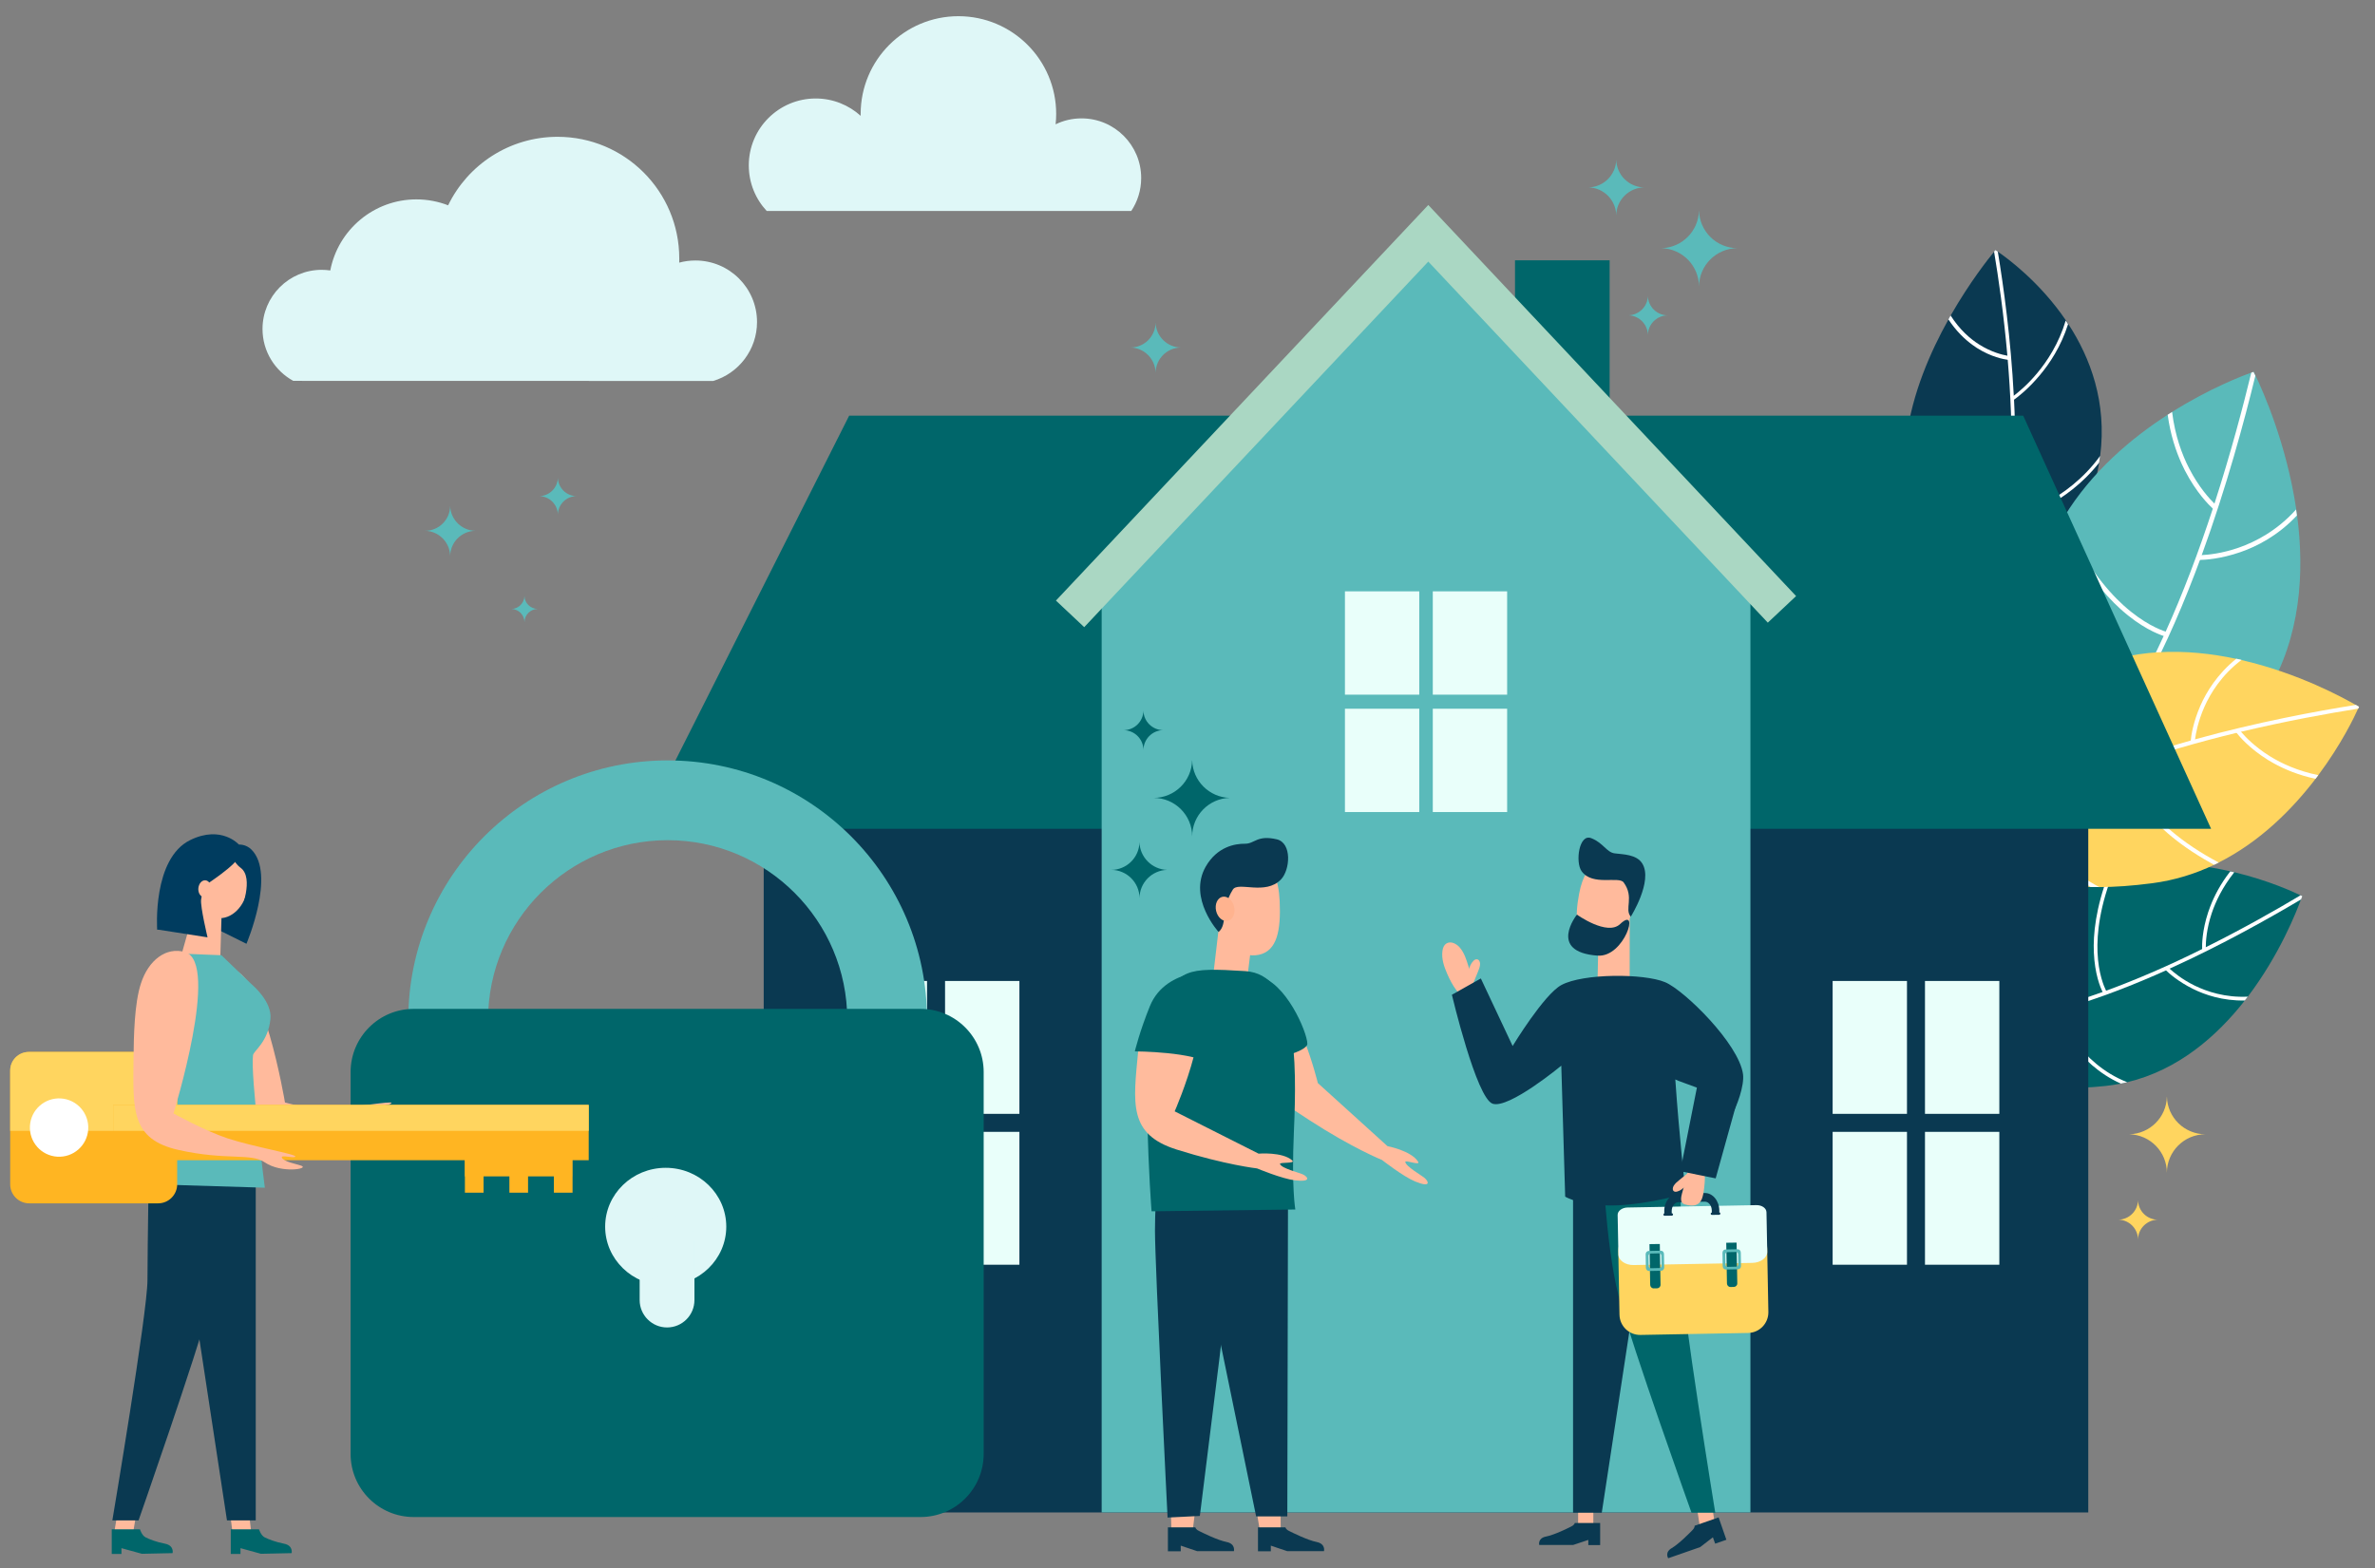 <?xml version="1.0" encoding="UTF-8"?>
<svg xmlns="http://www.w3.org/2000/svg" xmlns:xlink="http://www.w3.org/1999/xlink" version="1.1" id="Ñëîé_1" x="0px" y="0px" viewBox="0 0 5012.1 3310" style="enable-background:new 0 0 5012.1 3310;" xml:space="preserve">
<rect x="0" y="0" width="5012.1" height="3310" fill="#808080" stroke="none"/>
<style type="text/css">
	.st0{fill:#0A3951;}
	.st1{fill:#FFFFFF;}
	.st2{fill:#5ABABA;}
	.st3{fill:#00666A;}
	.st4{fill:#FFD55F;}
	.st5{fill:#E9FFFA;}
	.st6{fill:#AAD7C3;}
	.st7{fill:#DFF7F7;}
	.st8{fill:#FFBA9C;}
	.st9{fill:#003C5F;}
	.st10{fill:#FFB522;}
	.st11{fill:#FFB38F;}
	.st12{fill:#FFBB9D;}
</style>
<g>
	<g>
		<path class="st0" d="M4222.7,1250c0,0-3.4,3.1-9.5,7c-2.6,1.7-5.6,3.4-9,5.2c-32,16.4-98.9,30-148.5-101    c-1.8-4.6-3.4-9.5-5.2-14.6c-8.7-25.6-16.8-56-23.9-92.2c-8.1-40.8-8.7-82.1-4.2-122.6c0.4-3.3,0.7-6.7,1.2-10    c12.1-91.3,49.8-178.5,88.4-247.5c1.5-2.9,3.1-5.6,4.6-8.3c40.7-71.2,81-121.7,91.8-134.7c1.8-2.1,2.7-3.3,2.7-3.3    s1.8,1.2,5.2,3.4c19.1,13.1,88.1,63.3,143.7,145.2c1.7,2.5,3.3,5,5,7.6c46.4,71.2,81.7,165.1,67.1,278.4    c-0.6,4.6-1.3,9.4-2.1,14.2c-1.8,10.9-4,22-6.8,33.2C4349.4,1312.2,4222.7,1250,4222.7,1250z"></path>
		<path class="st1" d="M4213.2,1257c-2.6,1.7-5.6,3.4-9,5.2c7.5-23.1,14-47.9,19.4-74.4c0.6-2.7,1.1-5.6,1.7-8.3    c11.1-56.7,17.5-121.1,19.4-192.8c0.1-2.6,0.1-5.4,0.1-8c0.7-34.4,0.4-70.5-1-108.2c-1.4-37.9-3.8-75.2-6.8-111    c-0.2-2.9-0.5-5.7-0.7-8.6c-7.6-87.3-18.9-164.9-28.1-219.8c1.8-2.1,2.7-3.3,2.7-3.3s1.8,1.2,5.2,3.4    c12,72.8,27.5,183.9,33.7,304.2c0.1,2.7,0.4,5.6,0.5,8.4c0.4,8.1,0.7,16.2,1.1,24.4c3,81.6,1.1,155.8-5.7,221.9    c-0.2,2.7-0.6,5.5-0.8,8.2C4238.2,1157.9,4227.6,1210.8,4213.2,1257z"></path>
		<path class="st1" d="M4429.9,976.7c-35.1,44.8-76.6,73.6-108.5,90.9c-36.6,19.9-66.7,28.4-76.7,30.9c-2,0.5-3.2,0.7-3.4,0.8l0.2-8    c0.1,0,1.5-0.4,4.2-1.1c10.5-2.7,39.5-11.2,74-30c33.1-18,76.9-48.8,112.4-97.9C4431.3,967.3,4430.6,971.9,4429.9,976.7z"></path>
		<path class="st1" d="M4304.6,792.2c-24.5,29.3-47.1,46.5-54.5,51.7c-1.4,1.1-2.3,1.5-2.5,1.7l-2.9-6.7c0.1,0,1.8-1.2,4.9-3.4    c8.9-6.7,28.9-22.8,49.9-48.2c20.5-24.5,45.4-62,59.9-110.7c1.7,2.5,3.3,5,5,7.6C4349.5,731.6,4325,768,4304.6,792.2z"></path>
		<path class="st1" d="M4228.4,1186.5c-0.2,0.1-2,0.6-4.9,1.3c-10.9,2.7-39,8.3-73.7,5.6c-27.1-2.1-61.6-10-94.3-32.1    c-1.8-4.6-3.4-9.5-5.2-14.6c34.6,27.2,72.5,36.3,101.7,38.7c35.6,2.9,64.3-3.6,73.1-5.8c1.8-0.5,2.7-0.7,2.7-0.7L4228.4,1186.5z"></path>
		<path class="st1" d="M4249.1,985c-0.2,0.1-1.8,0.7-4.5,1.7c-10.6,3.6-39.2,11.1-80.2,6.1c-34.4-4.2-82.7-18.1-137.2-57.3    c-1.7-1.2-3.3-2.4-5-3.7c0.4-3.3,0.7-6.7,1.2-10c57.1,43.5,107.5,58.5,142.8,62.8c40.9,5,69.5-3,78.5-5.9c1.9-0.6,3-1.1,3-1.1    L4249.1,985z"></path>
		<path class="st1" d="M4239.5,759.7c-0.2,0-1.1-0.1-2.5-0.2c-8.1-1.1-34.6-5.7-64.9-24.9c-3-1.9-5.9-3.9-9-6.2    c-16.5-11.9-34.8-29.3-51.3-54.2c1.5-2.9,3.1-5.6,4.6-8.3c19.3,30.3,41.5,49.5,60.2,61.2c25.9,16.5,49.5,22,59.7,23.8    c3.3,0.6,5.4,0.7,5.4,0.7L4239.5,759.7z"></path>
	</g>
	<g>
		<path class="st2" d="M4412.3,1629.9c0,0-5.4,0.8-13.9,0.5c-3.7-0.1-7.8-0.5-12.5-1.2c-43.3-6.5-123.4-44.1-113.1-235.1    c0.4-6.8,0.8-13.8,1.4-21c3.1-36.5,9.3-78.3,19.3-125.7c11.3-53.6,30.9-101.9,55.9-145.3c2-3.6,4.2-7.1,6.3-10.6    c58.4-96.1,142.8-167,219.2-216.2c3.1-2,6.2-3.9,9.3-5.9c79.8-50.2,149-76.4,167.2-82.9c3.1-1.1,4.6-1.7,4.6-1.7s1.4,2.7,4,8.1    c14.6,30.4,65.4,143.4,85.9,282.4c0.6,4.2,1.2,8.4,1.8,12.7c15.8,119.3,8.1,256-63.9,375.6c-3,5-6.1,9.9-9.3,14.7    c-7.4,11.2-15.2,22.2-23.8,33.1C4520.5,1802.7,4412.3,1629.9,4412.3,1629.9z"></path>
		<path class="st1" d="M4398.2,1630.5c-3.7-0.1-7.8-0.5-12.5-1.2c19.6-20.7,39-44.2,58-70.6c2-2.7,3.9-5.5,5.9-8.3    c40.1-56.8,79-126.2,116.4-207.6c1.4-3,2.7-6.1,4.2-9.2c17.8-39.2,35.2-81.2,52.3-125.9c17.2-45,32.9-90,47.3-133.8    c1.2-3.4,2.3-7,3.4-10.5c34.7-107.2,60.7-206,77.8-276.6c3.1-1.1,4.6-1.7,4.6-1.7s1.4,2.7,4,8.1    c-22.7,93.7-60.7,234.6-113.2,378.8c-1.2,3.3-2.5,6.8-3.7,10.1c-3.6,9.6-7.1,19.4-10.9,29c-37,96.8-75.8,181-116,252.2    c-1.7,3-3.3,5.8-5,8.7C4474.7,1535.6,4437,1588.5,4398.2,1630.5z"></path>
		<path class="st1" d="M4774.4,1478.5c-60.7,24-120.5,24.3-163.9,18.9c-50.1-6.2-87.2-20.2-99.4-25.3c-2.5-1.1-3.9-1.7-4.3-1.9    l4.2-9c0.1,0,1.8,0.8,5.1,2.1c12.8,5.2,48.9,18.4,96,24.3c45.2,5.5,108.6,4.8,171.6-23.8    C4780.7,1468.8,4777.6,1473.7,4774.4,1478.5z"></path>
		<path class="st1" d="M4728.1,1165.5c-41.4,14.4-74.6,16.3-85.3,16.5c-2.1,0-3.3,0-3.6,0l0.2-10c0.1,0,2.6,0,7-0.2    c13.1-0.6,43.1-3.4,78.6-15.9c34.6-12.1,80.4-35.6,120.5-80.4c0.6,4.2,1.2,8.4,1.8,12.7    C4807.3,1130.9,4762.5,1153.6,4728.1,1165.5z"></path>
		<path class="st1" d="M4449.8,1561.1c-0.4-0.1-2.5-0.8-6.1-2.4c-13.3-5.6-47-21.4-83.6-52.2c-28.7-24-62.7-60.7-87.5-112.3    c0.4-6.8,0.8-13.8,1.4-21c24.5,59,61.7,99.8,92.5,125.7c37.6,31.5,72.4,47.1,83.1,51.5c2.1,0.8,3.3,1.3,3.4,1.3L4449.8,1561.1z"></path>
		<path class="st1" d="M4572,1344.3c-0.4-0.1-2.4-0.6-5.7-1.7c-13.3-4.4-48.5-18.4-91-56.7c-35.7-32.1-81.7-86.6-122.3-175.7    c-1.2-2.7-2.5-5.4-3.7-8.2c2-3.6,4.2-7.1,6.3-10.6c41.1,95.7,89.1,153.2,125.7,186.4c42.3,38.3,77.7,51.9,89.1,55.5    c2.4,0.8,3.8,1.1,3.8,1.1L4572,1344.3z"></path>
		<path class="st1" d="M4672.6,1076.1c-0.2-0.1-1.1-1-2.6-2.3c-8.3-7.6-35.1-34.1-59-80.4c-2.3-4.5-4.6-9.3-6.9-14.3    c-12.2-27-23.9-61.6-29.5-103.6c3.1-2,6.2-3.9,9.3-5.9c6.2,50.4,21.1,90.3,35.8,118.8c20.3,39.7,43.4,64.8,53.8,74.9    c3.4,3.3,5.5,5.1,5.5,5.1L4672.6,1076.1z"></path>
	</g>
	<g>
		<path class="st3" d="M4188.9,2166.3c0,0-3.4-2.6-8.1-7.6c-1.9-2.1-4-4.8-6.3-7.7c-20.3-28.1-43.5-94.4,70.4-194.7    c4-3.6,8.3-7.3,12.7-10.8c22.4-18.6,49.5-38.2,81.9-59c36.6-23.4,74.9-39.1,113.3-49c3.1-0.8,6.3-1.5,9.4-2.4    c86.8-20.3,173.9-11.8,244.2,4c2.9,0.6,5.7,1.3,8.4,2c72.7,17.4,126.1,42,139.9,48.8c2.4,1.2,3.6,1.8,3.6,1.8s-0.8,2.4-2.4,6.8    c-9.2,25.2-45,116.8-112.3,205.5c-2,2.7-4.2,5.4-6.3,8.1c-58.9,75.2-140.6,146.8-248.2,172.4c-4.4,1.1-8.9,2-13.4,3    c-10.5,2-21.1,3.7-32,4.9C4151.2,2323.6,4188.9,2166.3,4188.9,2166.3z"></path>
		<path class="st1" d="M4181,2158.7c-1.9-2.1-4-4.8-6.3-7.7c22.6-0.4,46.7-2.5,72.3-6.3c2.6-0.4,5.4-0.8,8-1.3    c54.5-8.8,115.4-25.3,182.3-49.4c2.5-0.8,5-1.8,7.5-2.7c32.1-11.7,65.6-25.2,100.5-40.3c35.1-15.2,69.3-31.3,102-47.6    c2.6-1.3,5.2-2.6,7.8-3.9c79.9-39.8,150.3-80,199.9-109.6c2.4,1.2,3.6,1.8,3.6,1.8s-0.8,2.4-2.4,6.8    c-65.8,39.1-166.6,96-277.5,146.3c-2.6,1.2-5.1,2.4-7.7,3.6c-7.5,3.3-15,6.7-22.5,10c-75.4,32.8-144.6,57.7-207.3,74.4    c-2.6,0.7-5.1,1.4-7.7,2C4277,2149.3,4226.1,2157.4,4181,2158.7z"></path>
		<path class="st1" d="M4475.9,2287.5c-47.3-21-80.6-54.8-101.7-82.4c-24.3-31.8-37-60.7-40.9-70.4c-0.8-2-1.2-3.2-1.3-3.4l7.4-2.6    c0,0.1,0.6,1.5,1.5,4c4.2,10.1,16.6,37.9,39.6,67.8c22,28.7,57.6,64.2,108.8,84C4484.9,2285.6,4480.4,2286.5,4475.9,2287.5z"></path>
		<path class="st1" d="M4627.5,2087.3c-31.2-15.5-50.7-33.2-56.7-39.1c-1.2-1.2-1.9-1.9-2-2l5.7-5.4c0.1,0,1.4,1.5,4,3.9    c7.6,7,25.8,22.5,52.7,35.7c26,12.8,64.8,25.8,112.5,23.5c-2,2.7-4.2,5.4-6.3,8.1C4691.1,2113,4653.4,2100.2,4627.5,2087.3z"></path>
		<path class="st1" d="M4249,2149.4c-0.1-0.2-0.8-1.9-2-4.8c-4.3-10.7-13.9-38.5-16.9-76.4c-2.3-29.6-0.5-69.1,15-111.9    c4-3.6,8.3-7.3,12.7-10.8c-19.9,46.6-22.2,90.4-19.9,122.1c3,38.8,13.6,67.2,17,75.8c0.7,1.7,1.1,2.6,1.2,2.6L4249,2149.4z"></path>
		<path class="st1" d="M4439.5,2098.1c-0.1-0.2-1-1.7-2.3-4.2c-5-10-16.4-37.7-18.4-83c-1.7-38.1,3.7-94.4,31.5-166.9    c0.8-2.1,1.7-4.4,2.6-6.5c3.1-0.8,6.3-1.5,9.4-2.4c-31.4,76.6-37.3,135.6-35.8,174.8c1.8,45.3,13.8,72.8,18,81.3    c1,1.8,1.4,2.7,1.5,2.9L4439.5,2098.1z"></path>
		<path class="st1" d="M4647.4,2006.2c0-0.2-0.1-1.2-0.1-2.7c-0.4-9-0.1-38.9,12.8-78c1.3-3.8,2.7-7.7,4.3-11.9    c8.4-22,21.6-47.7,42.3-74.2c2.9,0.6,5.7,1.3,8.4,2c-25.1,31.5-39.4,62.1-47.5,86.2c-11.2,33.5-12.6,60.7-12.6,72.1    c0,3.8,0.1,5.9,0.1,5.9L4647.4,2006.2z"></path>
	</g>
	<g>
		<path class="st4" d="M4215.3,1733.8c0,0-1.1,4.6-1.4,12.1c-0.1,3.2-0.1,6.9,0.1,11.1c2.7,38.3,30,111,197.8,115.4    c5.9,0.1,12.1,0.2,18.6,0.2c32.1-0.1,69.1-2.6,111.3-8.1c47.7-6.2,91.3-20,130.9-38.9c3.2-1.5,6.4-3.1,9.6-4.8    c88.1-44.4,155.9-113.3,204.3-176.6c2-2.6,3.9-5.1,5.8-7.7c49.5-66.4,77.2-125,84.1-140.5c1.2-2.6,1.8-3.9,1.8-3.9s-2.4-1.4-6.8-4    c-25.6-14.9-120.9-67.2-241.1-94.8c-3.7-0.8-7.4-1.7-11.1-2.5c-103.2-22.1-223.5-24.9-333,29.7c-4.5,2.3-9,4.6-13.6,7.1    c-10.3,5.6-20.5,11.8-30.6,18.6C4071.8,1627.1,4215.3,1733.8,4215.3,1733.8z"></path>
		<path class="st1" d="M4213.9,1745.9c-0.1,3.2-0.1,6.9,0.1,11.1c19.5-15.7,41.5-31,65.9-45.9c2.5-1.5,5.1-3.1,7.7-4.6    c52.6-31.2,115.8-60.3,189.8-87.4c2.7-1,5.5-2,8.3-3c35.6-12.8,73.5-25.2,113.8-37c40.6-11.9,81.1-22.6,120.4-32.1    c3.1-0.7,6.3-1.5,9.4-2.3c96.1-22.8,184.3-38.8,247.4-48.8c1.2-2.6,1.8-3.9,1.8-3.9s-2.4-1.4-6.8-4    c-83.6,13.3-209.5,36.7-339.3,72.7c-3,0.8-6.1,1.7-9,2.5c-8.7,2.5-17.5,5-26.2,7.5c-87.3,25.7-163.6,53.6-228.8,83.8    c-2.7,1.2-5.4,2.5-8,3.8C4302.1,1685.7,4253.3,1715,4213.9,1745.9z"></path>
		<path class="st1" d="M4372.9,1427.4c-25.2,51.4-29.6,103.7-27.9,142c1.9,44.2,11.7,77.7,15.2,88.7c0.7,2.3,1.2,3.6,1.3,3.8l8.2-3    c0-0.1-0.6-1.7-1.5-4.5c-3.7-11.5-12.7-44.1-14.5-85.6c-1.7-40,3.3-95.3,32.7-148.4C4381.9,1422.6,4377.4,1425,4372.9,1427.4z"></path>
		<path class="st1" d="M4643.6,1489.7c-15.5,35.2-19.5,64.1-20.3,73.4c-0.2,1.8-0.2,2.9-0.2,3.1l8.7,0.5c0-0.1,0.1-2.3,0.6-6.2    c1.4-11.4,6.1-37.3,19.4-67.7c13-29.5,36.6-67.9,78.7-99.8c-3.7-0.8-7.4-1.7-11.1-2.5C4679.4,1422.9,4656.4,1460.5,4643.6,1489.7z    "></path>
		<path class="st1" d="M4278.2,1705.6c0.1,0.4,0.6,2.3,1.7,5.5c3.9,12.1,15.5,42.6,39.8,76.8c19,26.8,48.6,59,92,84.4    c5.9,0.1,12.1,0.2,18.6,0.2c-49.9-25.5-83-60.9-103.5-89.7c-25-35.1-36.2-66.6-39.2-76.4c-0.6-1.9-1-3-1-3.1L4278.2,1705.6z"></path>
		<path class="st1" d="M4476.2,1613.9c0,0.4,0.4,2.1,1.1,5.1c2.9,12,12.8,43.8,43.3,83.5c25.7,33.4,70,77.5,145.1,119.2    c2.3,1.3,4.5,2.5,6.9,3.8c3.2-1.5,6.4-3.1,9.6-4.8c-80.9-42.7-127.8-88.6-154.4-123c-30.6-39.7-40-71.6-42.3-81.8    c-0.5-2.1-0.7-3.3-0.7-3.4L4476.2,1613.9z"></path>
		<path class="st1" d="M4718,1544.5c0.1,0.2,0.7,1.1,1.8,2.4c6.1,7.8,27.5,33.1,66.2,57.2c3.8,2.4,7.8,4.6,12,7    c22.7,12.6,52.2,25.2,88.6,32.9c2-2.6,3.9-5.1,5.8-7.7c-43.6-8.9-77.4-24.7-101.4-39.5c-33.3-20.6-53.6-42.5-61.8-52.2    c-2.7-3.2-4-5.1-4-5.2L4718,1544.5z"></path>
	</g>
	<g>
		<rect x="1611.7" y="1652.4" class="st0" width="2795.3" height="1540.3"></rect>
		<polygon class="st3" points="1352.7,1749.6 4666.2,1749.6 4269.7,877.5 1792,877.5   "></polygon>
		<rect x="3197.2" y="549.5" class="st3" width="199.7" height="347"></rect>
		<g>
			<g>
				<g>
					<rect x="4062.4" y="2389.3" class="st5" width="156.9" height="280.5"></rect>
					<rect x="3867.5" y="2389.3" class="st5" width="156.9" height="280.5"></rect>
					<rect x="4062.4" y="2070.8" class="st5" width="156.9" height="280.5"></rect>
					<rect x="3867.5" y="2070.8" class="st5" width="156.9" height="280.5"></rect>
				</g>
			</g>
			<g>
				<g>
					<rect x="1994.4" y="2389.3" class="st5" width="156.9" height="280.5"></rect>
					<rect x="1799.5" y="2389.3" class="st5" width="156.9" height="280.5"></rect>
					<rect x="1994.4" y="2070.8" class="st5" width="156.9" height="280.5"></rect>
					<rect x="1799.5" y="2070.8" class="st5" width="156.9" height="280.5"></rect>
				</g>
			</g>
		</g>
		<polygon class="st2" points="3694,3192.7 2324.9,3192.7 2324.9,1219.9 3009.4,492.4 3694,1219.9   "></polygon>
		<polygon class="st6" points="2288.1,1323.9 2228.4,1267.8 3014.2,432.7 3790.4,1258.3 3730.7,1314.4 3014.2,552.2   "></polygon>
		<g>
			<g>
				<rect x="3023.7" y="1496.1" class="st5" width="156.9" height="218.1"></rect>
				<rect x="2838.3" y="1496.1" class="st5" width="156.9" height="218.1"></rect>
				<rect x="3023.7" y="1248.3" class="st5" width="156.9" height="218.1"></rect>
				<rect x="2838.3" y="1248.3" class="st5" width="156.9" height="218.1"></rect>
			</g>
		</g>
	</g>
	<g>
		<path class="st2" d="M1409,1773.6c209,0,379,170.1,379,379s-170.1,379-379,379s-379-170.1-379-379S1200,1773.6,1409,1773.6    L1409,1773.6z M1409,1605.2L1409,1605.2c-302.3,0-547.4,245.1-547.4,547.4l0,0c0,302.3,245.1,547.4,547.4,547.4l0,0    c302.3,0,547.4-245.1,547.4-547.4l0,0C1956.5,1850.3,1711.3,1605.2,1409,1605.2L1409,1605.2z"></path>
		<path class="st3" d="M873.2,3202.4h1069.4c73.6,0,133.3-59.7,133.3-133.3V2263c0-73.6-59.7-133.3-133.3-133.3H873.2    c-73.6,0-133.3,59.7-133.3,133.3v806.1C739.8,3142.7,799.5,3202.4,873.2,3202.4z"></path>
		<g>
			<ellipse class="st7" cx="1404.9" cy="2589.4" rx="127.8" ry="124.2"></ellipse>
			<path class="st7" d="M1407.7,2802.2L1407.7,2802.2c32,0,57.8-25.9,57.8-57.8v-123.7c0-32-25.9-57.8-57.8-57.8l0,0     c-32,0-57.8,25.9-57.8,57.8v123.7C1349.9,2776.3,1375.9,2802.2,1407.7,2802.2z"></path>
		</g>
	</g>
	<g>
		<g>
			<path class="st8" d="M601.4,2327.3c0,0-47.6-285.3-116.1-280.4c-67.1,4.9-33.9,118.7-2.6,205.6c32,89.1,44.7,152,135.5,139.7     s127.6-41.7,158.3-34c36.4,9.2,83-17.7,65.9-17.7c-8.3,0-32.5,4.3-38.7-1.3c-5.8-5.4,21-5.8,22.5-10.9     c1.4-5-80.2,10.1-129.9,11.9C650.9,2341.8,601.4,2327.3,601.4,2327.3z"></path>
			<polygon class="st8" points="526.1,3200.1 532.1,3249.8 493,3254.5 486.5,3201.3    "></polygon>
			<path class="st3" d="M546.6,3228.3H487v52h20.5v-12.2l43.2,11.9l64.7-1.4c0,0,3.9-15.9-15.9-19.9s-33.1-9.5-41-13.4     C550.4,3241.1,546.6,3228.3,546.6,3228.3z"></path>
			<polygon class="st8" points="285.9,3205.9 277.5,3255.3 238.7,3248.6 247.7,3195.8    "></polygon>
			<path class="st3" d="M295.4,3228.3h-59.6v52h20.5v-12.2l43.2,11.9l64.7-1.4c0,0,3.9-15.9-15.9-19.9c-19.9-3.9-33.1-9.5-41-13.4     C299.2,3241.1,295.4,3228.3,295.4,3228.3z"></path>
			<polygon class="st0" points="429,2431.1 539.7,2431.1 539.7,3209.5 479,3209.5 379,2552.6    "></polygon>
			<path class="st0" d="M479,2438.3c0,0-7.1,207-35.7,314.2c-28.5,107.2-150.9,457-150.9,457h-55.3c0,0,74.1-439.2,74.1-507     s3.6-278.5,3.6-278.5l142.8-32.1L479,2438.3z"></path>
			<path class="st9" d="M446.9,1955.9l-115.2,6.1c0,0-10.6-149.8,70.2-188.9c65.8-31.8,102.3,9.8,102.3,9.8s14.6-1.3,26.5,10.6     c51.9,51.9-10.6,198.8-10.6,198.8L446.9,1955.9z"></path>
			<polygon class="st8" points="376.4,2038.4 402.1,1947.6 417.8,1904.2 467.4,1937.6 464.8,2025    "></polygon>
			
				<ellipse transform="matrix(0.142 -0.99 0.99 0.142 -1446.463 2064.509)" class="st8" cx="467.8" cy="1866.7" rx="72.1" ry="55.4"></ellipse>
			<path class="st2" d="M349.9,2011.9l117.3,4.5l65.1,62.6c0,0,42.5,35.3,38.4,72.4c-5.2,49-35.4,66.7-36.7,76     c-5.8,40.9,24.9,279.8,24.9,279.8l-264-8l11.9-424.4L349.9,2011.9z"></path>
			<path class="st9" d="M331.8,1962.1c3,0.4,106.2,16.6,106.2,16.6s-15.5-64.9-13.6-79.7c1.9-14.7,6.8-29.1,6.8-29.1     s70.6-45.4,73-63s-14.3-19.1-40.8-22.6c-26.5-3.4-92.9,68.7-92.9,68.7L331.8,1962.1z"></path>
			<path class="st9" d="M488.4,1799.5c0,0,0.6,18.1,19.7,32.6c28.5,21.6,0.2,89.9,0.2,89.9l16.3-9.9l13.8-37.1l-5.2-51.6l-20.5-26.6     l-26.5-3.4L488.4,1799.5z"></path>
			<path class="st8" d="M445.3,1877.3c-1,9.8-7.6,17.2-15,16.5s-12.6-9.2-11.7-19c1-9.8,7.6-17.2,15-16.5     C441,1859,446.2,1867.5,445.3,1877.3z"></path>
		</g>
		<g>
			<path class="st10" d="M333.7,2540.2h-272c-22.2,0-40.2-18-40.2-40.2v-239.2c0-22.2,18-40.2,40.2-40.2h272     c22.2,0,40.2,18,40.2,40.2V2500C373.9,2522.2,355.8,2540.2,333.7,2540.2z"></path>
			<path class="st4" d="M373.9,2387.2H21.5v-127.7c0-21.5,17.5-38.9,38.9-38.9h274.5c21.5,0,38.9,17.5,38.9,38.9L373.9,2387.2     L373.9,2387.2z"></path>
			
				<ellipse transform="matrix(6.070631e-02 -0.998 0.998 6.070631e-02 -2258.343 2360.504)" class="st1" cx="125" cy="2380.2" rx="61.6" ry="61.6"></ellipse>
			<g>
				<rect x="238.9" y="2332.4" class="st10" width="1003.5" height="116.8"></rect>
				<rect x="981.1" y="2388.3" class="st10" width="226.1" height="95"></rect>
				<rect x="981.1" y="2422.7" class="st10" width="39.4" height="95"></rect>
				<rect x="1075" y="2422.7" class="st10" width="39.4" height="95"></rect>
				<rect x="1168.9" y="2422.7" class="st10" width="39.4" height="95"></rect>
				<rect x="238.9" y="2332.4" class="st4" width="1003.5" height="54.8"></rect>
			</g>
		</g>
		<path class="st8" d="M366.1,2350.4c0,0,99.1-319,24.3-340.6c-39.6-11.5-77.1,16.8-93.1,66.6c-13.7,42.2-15,110-15.5,158.1    c-1,107.2-6.1,170.5,95.3,193.1c101.3,22.6,152,5.8,181.5,26c35,24,95.1,13.8,77.1,7.1c-8.8-3.2-36.3-8.2-40.6-16.5    c-4-8,24.6,2,28.1-2.7c3.6-4.8-89.1-20.7-142.7-38.4C431.3,2386.8,366.1,2350.4,366.1,2350.4z"></path>
	</g>
	<g>
		<path class="st8" d="M3102.4,2116.5c-23.5-13.3-37.7-36.6-48-60.1c-6.9-15.7-12.7-32.5-10.3-49.4c0.8-5.9,3.1-12.2,8.8-15.6    c9.4-5.5,21.6,1.3,28.2,9.3c9.2,11.2,13.4,24.9,17.6,38.3c5.4,17.2,10.7,34.4,16.1,51.6c1.8,5.8,3.7,12,2,18.1    C3115,2114.8,3102.4,2116.5,3102.4,2116.5z"></path>
		<path class="st8" d="M3099.1,2079c-4.3-9.9-2.5-21,0.4-31.4c1.9-6.9,4.6-14,10-19.3c1.9-1.9,4.4-3.6,7.1-3.3    c4.6,0.2,6.9,5.4,6.9,9.5c0,5.8-2.3,11.5-4.6,17.1c-2.9,7.1-5.8,14.2-8.7,21.3c-1,2.4-2,5-4.3,6.7    C3103.7,2081.1,3099.1,2079,3099.1,2079z"></path>
		<polygon class="st8" points="3371.5,2065.8 3373.7,1963 3425.9,1954.5 3439.2,1923.1 3439.2,2079.5   "></polygon>
		<path class="st8" d="M3443.9,1927.7c-19.9,47.5-57.1,78.1-87.9,66.8c-30.8-11.3-33.2-57.3-23.5-107.9    c14.5-76.6,57.1-78.1,87.9-66.8C3451,1831.2,3464,1879.7,3443.9,1927.7z"></path>
		<path class="st0" d="M3327.9,1930.7c0,0-62.8,78.8,43.5,86.6c57.1,4.2,90.3-107.3,47.7-66.7    C3391.8,1976.6,3327.9,1930.7,3327.9,1930.7z"></path>
		<path class="st0" d="M3441.5,1935.1c-14-16.3,8-40.8-15-72.3c-10.1-14-65.8,8.4-88.8-23.8c-13.6-19-5.4-79.8,20.3-69.7    c25.7,10,32.3,29.9,49.5,32.1c17.1,2.3,46.4,1.8,58.4,21.6C3488.7,1860.2,3441.5,1935.1,3441.5,1935.1z"></path>
		<polygon class="st8" points="3330.4,3186.2 3330.4,3236.3 3362.5,3236.3 3362.5,3182.6   "></polygon>
		<path class="st0" d="M3323.3,3214.9h53.6v46.7h-25v-10.9l-32.1,10.7h-71.5c0,0-3.6-14.3,14.3-17.8s46.5-17.8,53.6-21.4    C3323.4,3218.5,3323.3,3214.9,3323.3,3214.9z"></path>
		<polygon class="st0" points="3430.4,2414.5 3319.7,2414.5 3319.7,3193.3 3380.3,3193.3 3480.4,2536   "></polygon>
		<polygon class="st8" points="3581.2,3182.9 3588.7,3232.3 3620.5,3227.5 3612.5,3174.5   "></polygon>
		<path class="st0" d="M3576.2,3220.8l50.7-17.6l16.4,47.2l-23.7,8.2l-4.8-13.4l-26.9,20.7l-67.4,23.5c0,0-8.1-12.4,7.6-21.5    c15.7-9.3,37.9-32.1,43.5-37.8C3577.4,3224.1,3576.2,3220.8,3576.2,3220.8z"></path>
		<path class="st3" d="M3380.3,2421.6c0,0,7.1,207.2,35.7,314.4c28.5,107.3,153.7,457.3,153.7,457.3h50.1c0,0-71.5-439.4-71.5-507.3    s-3.6-278.6-3.6-278.6l-142.9-32.1L3380.3,2421.6z"></path>
		<path class="st0" d="M3678.4,2267.6c-8.6-64-123.8-177.2-164.4-194.2c-44.7-18.8-172.8-18.8-218.8,5.9    c-36.9,19.7-103,128.8-103,128.8l-67.1-142.6l-61.1,34.4c0,0,51.7,218.5,86,230s144.9-80.3,144.9-80.3l8.2,276.5    c0,0,35,21.6,111.4,18.3c68.1-3,142.9-25,142.9-25s-13.6-120.2-21.9-240.7c8.4,5.2,97.4,32,96,44.2    C3616.9,2446.5,3684.6,2314.2,3678.4,2267.6z"></path>
		<path class="st4" d="M3685.3,2593l-227.5,4.2c-23.9,0.5-42.9,20.2-42.6,44.1l2.5,134.1c0.5,23.9,20.2,42.9,44.1,42.6l227.5-4.2    c23.9-0.5,42.9-20.2,42.6-44.1l-2.5-134.1C3728.9,2611.5,3709.2,2592.5,3685.3,2593z"></path>
		<path class="st5" d="M3706.6,2544l-271.9,5c-11.7,0.2-21,7.3-20.9,15.7l0.4,19.9l1.2,63.5c0.2,12.6,14.6,22.6,32.1,22.4l250.7-4.6    c17.5-0.4,31.5-10.8,31.3-23.5l-1.2-63.5l-0.4-19.9C3727.8,2550.4,3718.2,2543.8,3706.6,2544z"></path>
		<path class="st0" d="M3628.3,2559.3c0.1-0.5,0.1-1,0.1-1.4v-2.9c-0.4-20.5-14.2-36.9-30.8-36.6l-55.9,1.1    c-16.6,0.4-29.9,17.2-29.5,37.7l0.1,4c0,0.1,0,0.1,0,0.2c-1.1,0.2-1.9,1.3-1.9,2.5c0,1.4,1.2,2.5,2.5,2.5l15.3-0.2    c1.4,0,2.5-1.2,2.5-2.5s-1.2-2.5-2.5-2.5h-0.2v-0.1l-0.1-4c-0.2-10.5,6.1-19.1,14-19.3l55.9-1.1c8-0.1,14.6,8.2,14.7,18.7v2.9    c0,0.5,0.1,1,0.2,1.3l0,0c-1.4,0-2.5,1.2-2.5,2.5s1.2,2.5,2.5,2.5l15.3-0.2c1.4,0,2.5-1.2,2.5-2.5    C3630.7,2560.4,3629.6,2559.3,3628.3,2559.3z"></path>
		<path class="st3" d="M3502.8,2626l1.5,86.1c0.1,4-3.2,7.4-7.3,7.5l-7,0.1c-4,0.1-7.4-3.2-7.5-7.3l-1.5-86.1L3502.8,2626z"></path>
		<path class="st2" d="M3505.1,2640.2l-25.9,0.5c-3.6,0.1-6.3,3.2-6.3,7.1l0.5,28.3c0.1,3.8,3,6.9,6.5,6.9l25.9-0.5    c3.6-0.1,6.3-3.2,6.3-7.1l-0.5-28.3C3511.6,2643.2,3508.7,2640.1,3505.1,2640.2z M3506.3,2671.8c0,2.7-1.9,4.9-4.4,5l-18,0.4    c-2.5,0-4.5-2.1-4.5-4.8l-0.4-21.2c0-2.7,1.9-4.9,4.4-5l18-0.4c2.5,0,4.5,2.1,4.5,4.8L3506.3,2671.8z"></path>
		<path class="st3" d="M3664.8,2623.1l1.5,86.1c0.1,4-3.2,7.4-7.3,7.5l-7,0.1c-4,0.1-7.4-3.2-7.5-7.3l-1.5-86.1L3664.8,2623.1z"></path>
		<path class="st2" d="M3667.2,2637.1l-25.9,0.5c-3.6,0.1-6.3,3.2-6.3,7.1l0.5,28.3c0.1,3.8,3,6.9,6.5,6.9l25.9-0.5    c3.6-0.1,6.3-3.2,6.3-7.1l-0.5-28.3C3673.6,2640.2,3670.8,2637.1,3667.2,2637.1z M3668.3,2668.9c0,2.7-1.9,4.9-4.4,5l-18,0.4    c-2.5,0-4.5-2.1-4.5-4.8l-0.4-21.2c0-2.7,1.9-4.9,4.4-5l18-0.4c2.5,0,4.5,2.1,4.5,4.8L3668.3,2668.9z"></path>
		<path class="st8" d="M3588.8,2441.2c11.4,22.6,10.3,49.5,6.5,74.4c-2.6,16.8-7.6,36-39.5,26.9c-13.4-3.8-7-19.5-3.4-33.1    c4.6-17.4,9.3-34.6,13.9-52c1.5-5.9,3.3-12.1,7.6-16.4C3578.1,2436.8,3588.8,2441.2,3588.8,2441.2z"></path>
		<path class="st8" d="M3573.5,2476.6c-1.8,10.5-8.7,19.3-16.2,26.8c-5,5-10.7,9.9-17.5,11.8c-2.4,0.7-5.2,1-7.3-0.5    c-3.4-2.4-2.6-7.8-0.5-11.4c3-5,7.6-8.8,12.2-12.5c5.8-4.8,11.7-9.4,17.6-14.2c2-1.7,4.2-3.3,6.7-3.7    C3571,2472.4,3573.5,2476.6,3573.5,2476.6z"></path>
		<polygon class="st0" points="3674.1,2295.4 3620.7,2487.5 3546,2472.5 3597.3,2214.3   "></polygon>
	</g>
	<g>
		<polygon class="st8" points="2629.7,2084.9 2643,1977.1 2589.6,1960.2 2576.3,1922.8 2556.8,2088.9   "></polygon>
		<path class="st8" d="M2561.2,1932.1c15.5,59.7,57,91.6,95.5,83.4s46.6-51.4,43.9-113c-4.2-93.6-54.5-102.6-93-94.4    C2569.2,1816.2,2545.6,1871.7,2561.2,1932.1z"></path>
		<path class="st0" d="M2571.7,1967.4c19.5-17,3.8-47.7,30.1-89.6c11.1-17.6,68.7,13,101.6-21.4c19.4-20.2,23.4-76.9-8.8-84.6    c-41.9-9.8-46.6,9.5-67.4,9.3c-20.7-0.2-58.6,6.1-82.8,48.5C2506.6,1896.2,2571.7,1967.4,2571.7,1967.4z"></path>
		
			<ellipse transform="matrix(0.975 -0.223 0.223 0.975 -362.899 626.072)" class="st11" cx="2585.5" cy="1916.9" rx="19.5" ry="26"></ellipse>
		<polygon class="st8" points="2702.5,3181.9 2702.8,3245.8 2661.6,3248.4 2645.6,3151.8   "></polygon>
		<path class="st0" d="M2712.8,3224.2h-58v50.5h27.1v-11.9l34.8,11.7h77.4c0,0,3.9-15.5-15.5-19.4s-50.3-19.4-58-23.2    C2712.9,3228.2,2712.8,3224.2,2712.8,3224.2z"></path>
		<polygon class="st8" points="2523,3183.1 2514.9,3247.4 2472.5,3246.1 2470.8,3183.6   "></polygon>
		<path class="st0" d="M2522.7,3224.2h-58v50.5h27.1v-11.9l34.8,11.7h77.4c0,0,3.9-15.5-15.5-19.4s-50.3-19.4-58-23.2    C2522.8,3228.2,2522.7,3224.2,2522.7,3224.2z"></path>
		<polygon class="st0" points="2571.3,2419.4 2718.4,2408.7 2716.7,3201.1 2650.9,3201.1 2517.2,2550.9   "></polygon>
		<path class="st0" d="M2625.4,2427.1l-51.9,439.8l-41.4,333.2l-68.1,3.4c0,0-26.6-532.3-26.6-605.8s10.1-186.1,10.1-186.1    l154.7-34.8L2625.4,2427.1z"></path>
		<path class="st12" d="M2781.1,2286.3c0,0-41.4-172.1-108.8-216.6c-62-40.8-8.1,43.9-25.8,90.3c-39.7,103.8,27.1,146.4,117.4,205    c90.3,58.6,152.7,83.7,152.7,83.7s44.7,35.1,70,45.4c33.7,13.8,28.7,0.2,20-7.3c-7.4-6.3-39.8-24.4-40.9-34    c-0.6-5.1,33.1,8.9,26.9-0.7c-14.9-23.3-64.5-32.6-64.5-32.6L2781.1,2286.3z"></path>
		<path class="st3" d="M2578.2,2244.7c0,0,49.4-24.6,90.4-16.4c41,8.2,90.4-13.1,90.4-24.6c0-24.6-46.1-132.5-104.4-143.1    c-18.2-3.3-35.2,3.4-35.2,3.4s-65.8,24.6-49.4,115C2586.4,2269.4,2578.2,2244.7,2578.2,2244.7z"></path>
		<path class="st3" d="M2430.2,2557c0,0-28.1-360.7,16.4-435.5c44.1-74.1,54.2-79.7,181.4-71.5c108.6,7,109.4,182.7,102.5,341    c-5.1,116.4,3.1,162.2,3.1,162.2L2430.2,2557z"></path>
		<path class="st12" d="M2479,2346c0,0,101-229.9,24.1-254.7c-70.6-22.8-96.3,77.8-101.1,127.4c-10.5,110.7-21.3,175.7,81.3,208    s169.6,39.8,169.6,39.8s52.4,21.9,79.6,25.1c36.2,4.3,27.6-7.5,17.2-12.4c-8.8-4.2-44.8-12.7-48.4-21.9    c-1.9-4.8,34.3-0.2,25.7-7.8c-20.6-18.4-70.9-14.2-70.9-14.2L2479,2346z"></path>
		<path class="st3" d="M2394.9,2219.4c0,0,130,0.5,160.9,28.8s62,8.7,59.2-2.6c-2.7-11.3-33.3-135.5-33.3-135.5l-6.7-60.3    c0,0-113.6-10.9-148.3,74.1C2404.9,2177.5,2394.9,2219.4,2394.9,2219.4z"></path>
	</g>
	<path class="st7" d="M1770.2,445.4h-152.1c-23.5-25.2-37.9-59.1-37.9-96.3c0-78,63.3-141.2,141.2-141.2c36.5,0,69.8,13.9,94.9,36.6   c0-1.3,0-2.7,0-4c0-113.9,92.4-206.3,206.3-206.3s206.3,92.4,206.3,206.3c0,7.4-0.4,14.7-1.2,21.9c16.5-8,35.1-12.5,54.7-12.5   c69.6,0,125.9,56.4,125.9,125.9c0,25.7-7.7,49.6-20.9,69.5h-85.3L1770.2,445.4L1770.2,445.4z"></path>
	<path class="st7" d="M618.9,804c-38.7-21.2-64.9-62.3-64.9-109.5c0-69,55.9-124.9,124.9-124.9c6.2,0,12.2,0.5,18.1,1.3l0,0   c16.4-85.4,91.6-150,181.7-150c23.5,0,46.1,4.4,67,12.5c41.5-85.6,129.3-144.6,231-144.6c141.8,0,256.8,115,256.8,256.8   c0,3-0.1,5.8-0.1,8.8l0,0c10.9-3,22.4-4.5,34.3-4.5c71.7,0,129.9,58.2,129.9,129.9c0,58.7-39,108.5-92.6,124.4L618.9,804L618.9,804   z"></path>
	<path class="st3" d="M2595.2,1684.3L2595.2,1684.3c-44,1.1-79.3,37.1-79.3,81.3c0-44.8-36.4-81.3-81.3-81.3   c44.2,0,80.3-35.4,81.2-79.3c0,0,0,0,0.1,0C2516.9,1648.2,2551.9,1683.2,2595.2,1684.3z"></path>
	<path class="st3" d="M2454.2,1541.3L2454.2,1541.3c-22.8,0.6-41.1,19.3-41.1,42.2c0-23.3-18.9-42.1-42.1-42.1   c23,0,41.6-18.3,42.1-41.1l0,0C2413.5,1522.7,2431.7,1540.9,2454.2,1541.3z"></path>
	<path class="st3" d="M2463.2,1836.3L2463.2,1836.3c-32.3,0.8-58.4,27.2-58.4,59.8c0-32.9-26.8-59.8-59.8-59.8   c32.5,0,59-26,59.7-58.4l0,0C2405.6,1809.7,2431.3,1835.4,2463.2,1836.3z"></path>
	<path class="st2" d="M3506.2,523.9L3506.2,523.9c44,1.1,79.3,37.1,79.3,81.3c0-44.8,36.4-81.3,81.3-81.3   c-44.2,0-80.3-35.4-81.2-79.3c0,0,0,0-0.1,0C3584.4,487.9,3549.5,523,3506.2,523.9z"></path>
	<path class="st4" d="M4493.6,2394.4C4493.6,2394.5,4493.6,2394.5,4493.6,2394.4c44,1.1,79.3,37.1,79.3,81.3   c0-44.8,36.4-81.3,81.3-81.3c-44.2,0-80.3-35.4-81.2-79.3c0,0,0,0-0.1,0C4572,2358.5,4537,2393.4,4493.6,2394.4z"></path>
	<path class="st2" d="M3436.5,665.6L3436.5,665.6c22.8,0.6,41.1,19.3,41.1,42.2c0-23.3,18.9-42.1,42.1-42.1   c-23,0-41.6-18.3-42.1-41.1l0,0C3477.2,646.9,3459,665,3436.5,665.6z"></path>
	<path class="st4" d="M4470.9,2574.7C4470.9,2574.8,4470.9,2574.8,4470.9,2574.7c22.8,0.6,41.1,19.3,41.1,42.2   c0-23.3,18.9-42.1,42.1-42.1c-23,0-41.6-18.3-42.1-41.1l0,0C4511.4,2556.1,4493.4,2574.2,4470.9,2574.7z"></path>
	<path class="st2" d="M3352.4,395.6L3352.4,395.6c32.3,0.8,58.4,27.2,58.4,59.8c0-32.9,26.8-59.8,59.8-59.8c-32.5,0-59-26-59.7-58.4   l0,0C3410,369.1,3384.3,394.9,3352.4,395.6z"></path>
	<path class="st2" d="M897.2,1120.5L897.2,1120.5C897.2,1120.6,897.2,1120.6,897.2,1120.5c29,0.7,52.3,24.3,52.8,53.3l0,0   c0.4-29.3,24-52.9,53.3-53.3l0,0c-29-0.4-52.6-23.8-53.3-52.8l0,0l0,0C950,1096.8,926.2,1120.5,897.2,1120.5z"></path>
	<path class="st2" d="M2385.9,733.6L2385.9,733.6L2385.9,733.6c29,0.7,52.3,24.3,52.8,53.3l0,0c0.4-29.3,24-52.9,53.3-53.3l0,0   c-29-0.4-52.6-23.8-53.3-52.8l0,0l0,0C2438.6,709.8,2414.9,733.6,2385.9,733.6z"></path>
	<path class="st2" d="M1079.4,1285.5L1079.4,1285.5c15.2,0.4,27.4,12.8,27.4,28.1c0-15.5,12.6-28.1,28.1-28.1   c-15.2,0-27.7-12.2-28.1-27.4l0,0C1106.4,1273,1094.2,1285.2,1079.4,1285.5z"></path>
	<path class="st2" d="M1138.5,1047.3L1138.5,1047.3c21.5,0.6,38.8,18.2,38.8,39.7c0-22,17.8-39.7,39.7-39.7   c-21.6,0-39.2-17.4-39.7-38.8l0,0C1176.8,1029.7,1159.6,1046.8,1138.5,1047.3z"></path>
</g>
</svg>
